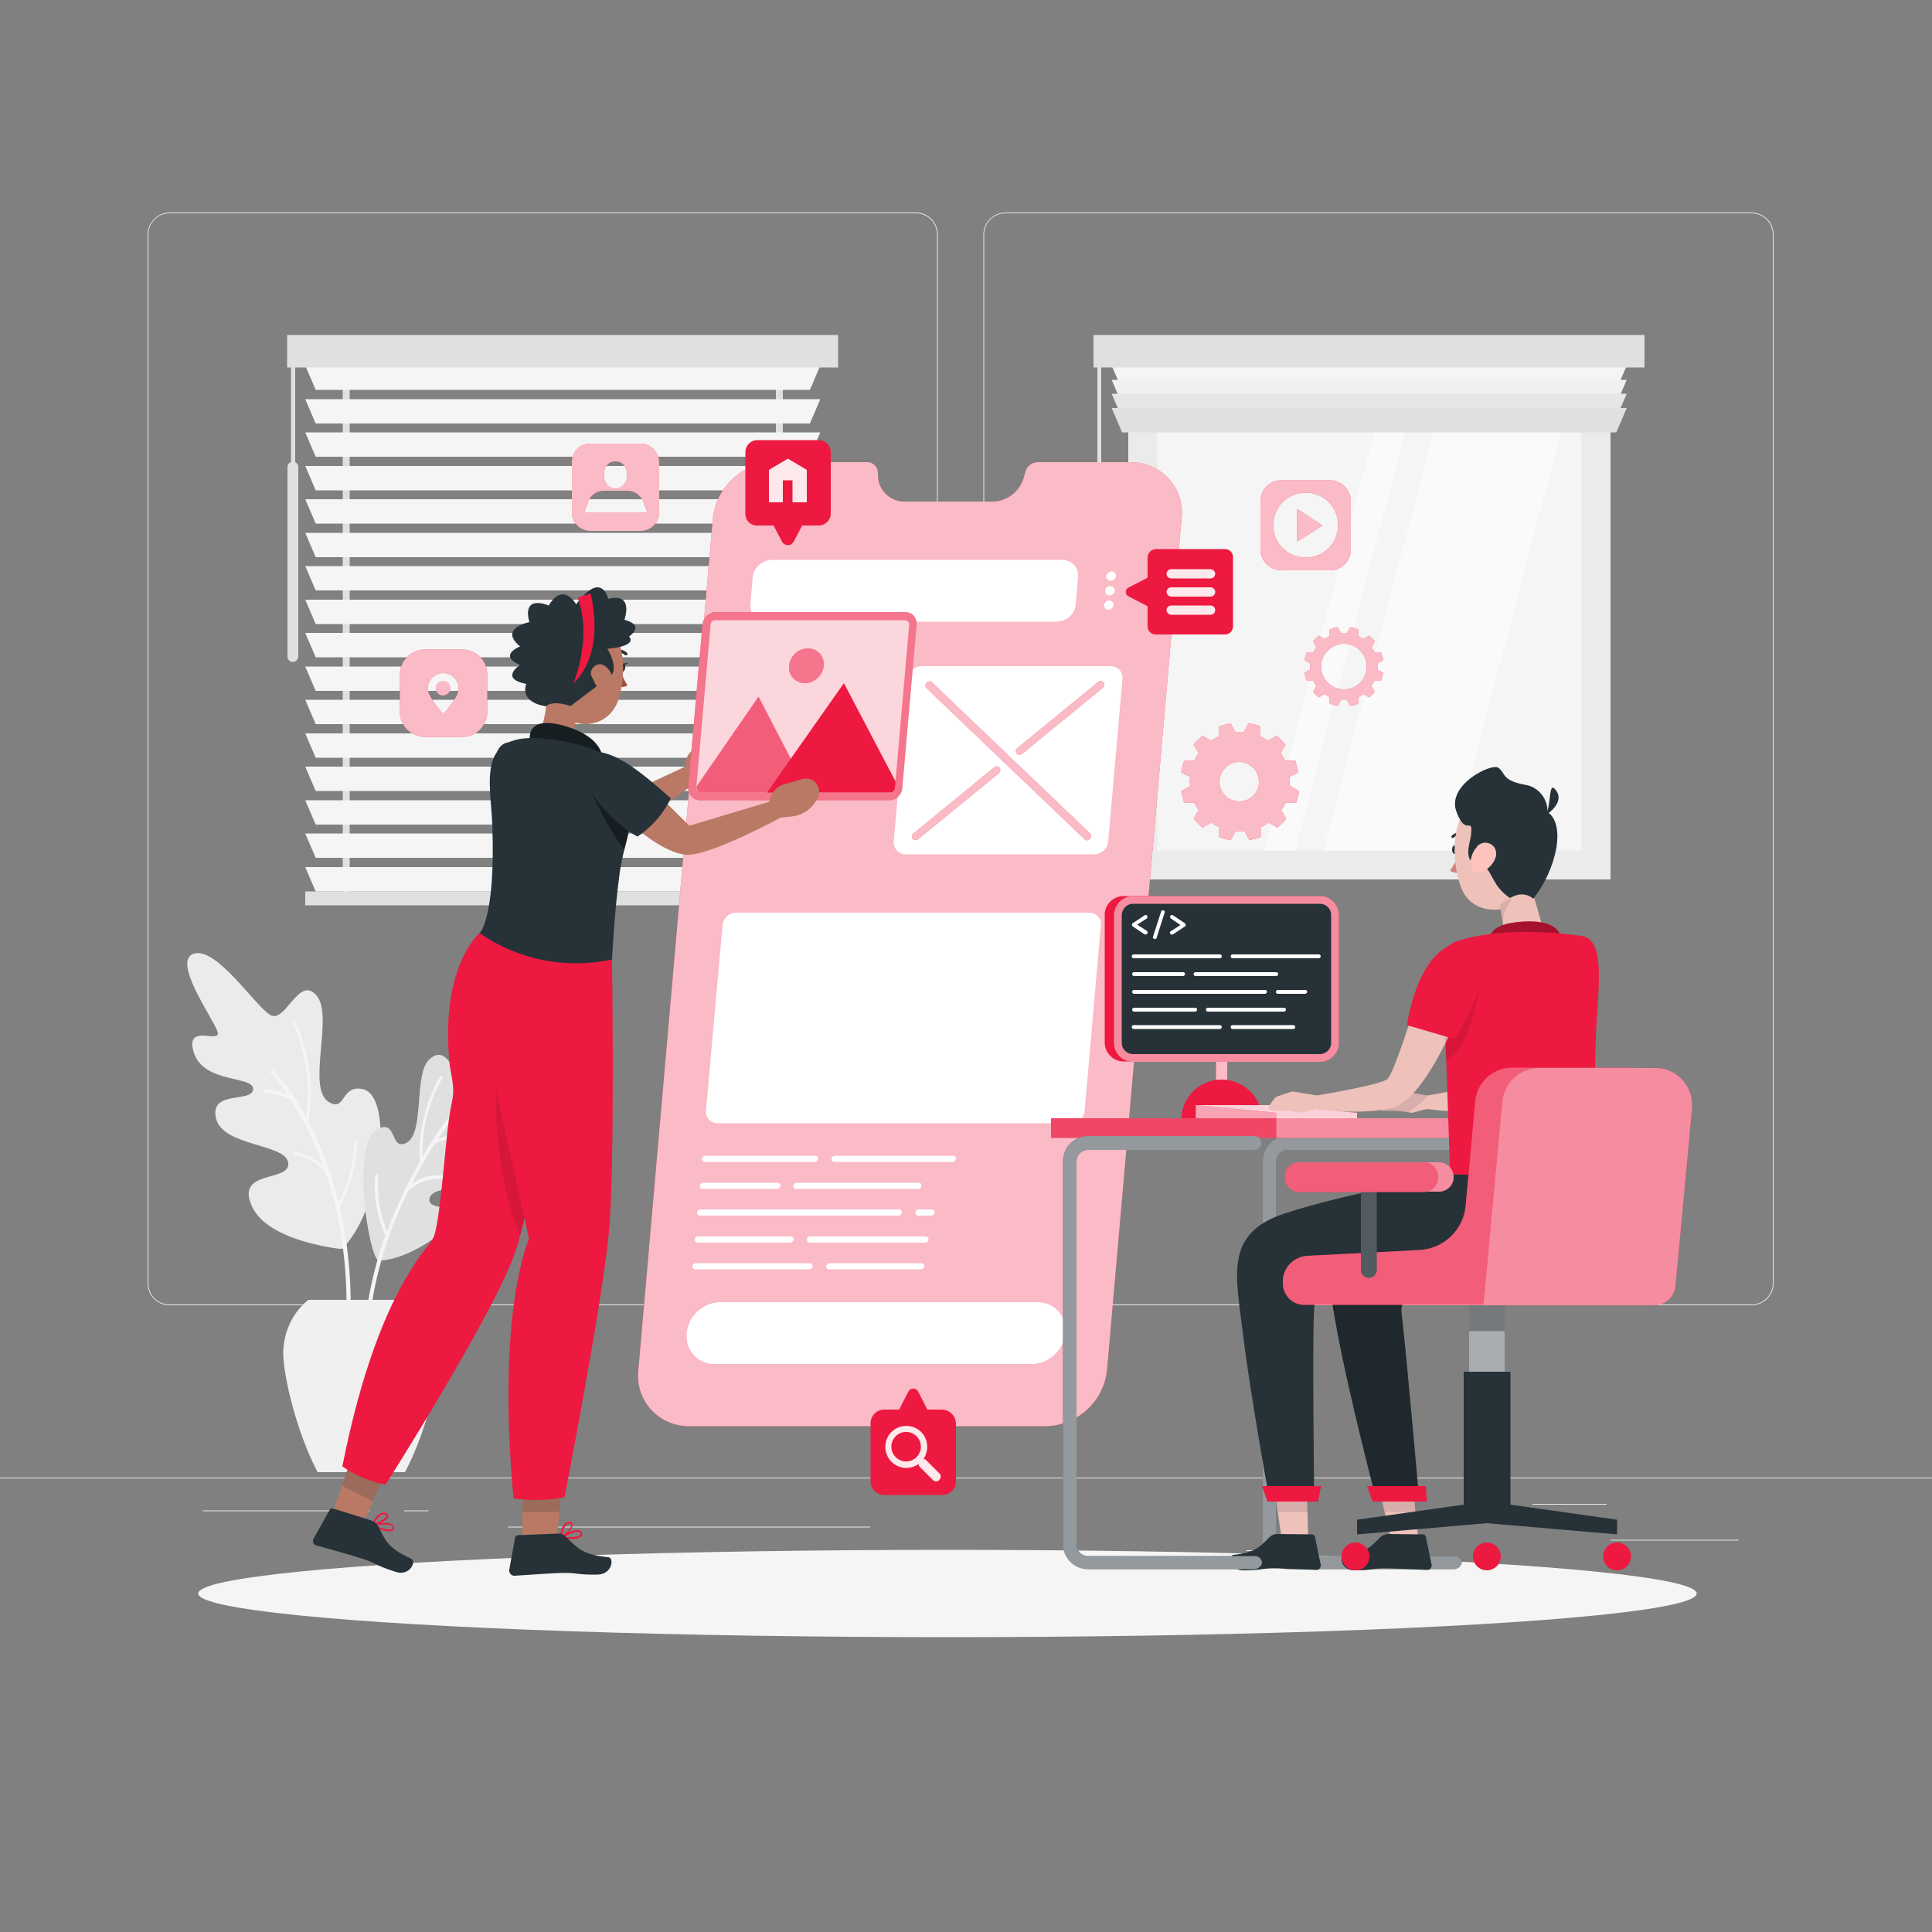 <?xml version="1.0" encoding="utf-8"?>
<!-- Generator: Adobe Illustrator 27.3.1, SVG Export Plug-In . SVG Version: 6.00 Build 0)  -->
<svg version="1.1" id="Layer_1" xmlns="http://www.w3.org/2000/svg" xmlns:xlink="http://www.w3.org/1999/xlink" x="0px" y="0px"
	 viewBox="0 0 500 500" style="enable-background:new 0 0 500 500;" xml:space="preserve">
<rect x="0" y="0" width="500" height="500" fill="#808080" stroke="none"/>
<style type="text/css">
	.st0{fill:#EBEBEB;}
	.st1{fill:#F5F5F5;}
	.st2{fill:#FAFAFA;}
	.st3{fill:#F0F0F0;}
	.st4{fill:#E6E6E6;}
	.st5{fill:#E0E0E0;}
	.st6{opacity:0.3;}
	.st7{fill:#ED1940;}
	.st8{opacity:0.7;fill:#FFFFFF;enable-background:new    ;}
	.st9{fill:#FFFFFF;}
	.st10{opacity:0.7;}
	.st11{opacity:0.9;}
	.st12{opacity:0.9;fill:#FFFFFF;enable-background:new    ;}
	.st13{fill:#EEC1BB;}
	.st14{opacity:0.1;enable-background:new    ;}
	.st15{fill:#263238;}
	.st16{fill:#D4827D;}
	.st17{fill:#FFC3BD;}
	.st18{opacity:0.5;fill:#FFFFFF;enable-background:new    ;}
	.st19{opacity:0.8;fill:#FFFFFF;enable-background:new    ;}
	.st20{opacity:0.6;fill:#FFFFFF;enable-background:new    ;}
	.st21{opacity:0.5;}
	.st22{opacity:0.2;fill:#FFFFFF;enable-background:new    ;}
	.st23{opacity:0.2;enable-background:new    ;}
	.st24{opacity:0.3;enable-background:new    ;}
	.st25{opacity:0.3;fill:#FFFFFF;enable-background:new    ;}
	.st26{fill:#B97964;}
	.st27{fill:#A24E3F;}
	.st28{opacity:0.4;fill:#FFFFFF;enable-background:new    ;}
	.st29{opacity:0.2;fill:#263238;enable-background:new    ;}
	.st30{opacity:0.4;enable-background:new    ;}
</style>
<g id="freepik--background-complete--inject-15">
	<rect x="416.8" y="398.5" class="st0" width="33.1" height="0.2"/>
	<rect x="322.5" y="401.2" class="st0" width="8.7" height="0.2"/>
	<rect x="396.6" y="389.2" class="st0" width="19.2" height="0.2"/>
	<rect x="52.5" y="390.9" class="st0" width="43.2" height="0.2"/>
	<rect x="104.6" y="390.9" class="st0" width="6.3" height="0.2"/>
	<rect x="131.5" y="395.1" class="st0" width="93.7" height="0.2"/>
	<path class="st0" d="M237,337.8H43.9c-3.2,0-5.7-2.6-5.7-5.7V60.7c0-3.1,2.6-5.7,5.7-5.7H237c3.2,0,5.7,2.6,5.7,5.7c0,0,0,0,0,0
		v271.4C242.7,335.2,240.2,337.8,237,337.8z M43.9,55.2c-3,0-5.5,2.4-5.5,5.5v271.4c0,3,2.4,5.5,5.5,5.5H237c3,0,5.5-2.4,5.5-5.5
		V60.7c0-3-2.4-5.5-5.5-5.5H43.9z"/>
	<path class="st0" d="M453.3,337.8H260.2c-3.2,0-5.7-2.6-5.7-5.7V60.7c0-3.1,2.6-5.7,5.7-5.7h193.1c3.1,0,5.7,2.5,5.7,5.7v271.4
		C459,335.2,456.5,337.8,453.3,337.8z M260.2,55.2c-3,0-5.5,2.4-5.5,5.5v271.4c0,3,2.4,5.5,5.5,5.5h193.1c3,0,5.5-2.4,5.5-5.5V60.7
		c0-3-2.4-5.5-5.5-5.5H260.2z"/>
	<rect y="382.4" class="st0" width="500" height="0.2"/>
	<rect x="292" y="94.7" class="st0" width="124.8" height="132.9"/>
	<rect x="299.5" y="102.2" class="st1" width="109.8" height="117.9"/>
	<polygon class="st2" points="342.5,220.1 375.5,220.1 406.5,102.2 373.5,102.2 	"/>
	<polygon class="st2" points="358.2,102.2 327.2,220.1 335.2,220.1 366.2,102.2 	"/>
	<polygon class="st1" points="418.3,100.9 290.4,100.9 287.7,94.6 421,94.6 	"/>
	<polygon class="st3" points="418.3,104.6 290.4,104.6 287.7,98.3 421,98.3 	"/>
	<polygon class="st4" points="418.3,108.2 290.4,108.2 287.7,101.9 421,101.9 	"/>
	<polygon class="st5" points="418.3,111.9 290.4,111.9 287.7,105.6 421,105.6 	"/>
	<rect x="283" y="86.7" class="st5" width="142.6" height="8.4"/>
	<path class="st5" d="M284.5,171.3L284.5,171.3c-0.8,0-1.5-0.6-1.5-1.4c0,0,0,0,0,0v-49c0-0.8,0.6-1.4,1.5-1.4l0,0l0,0
		c0.8,0,1.5,0.6,1.5,1.4v0v49C285.9,170.6,285.3,171.3,284.5,171.3L284.5,171.3z"/>
	<rect x="284" y="93.4" class="st5" width="1" height="29.1"/>
	<rect x="88.7" y="92.1" class="st5" width="1.8" height="140.4"/>
	<rect x="200.8" y="92.1" class="st5" width="1.8" height="140.4"/>
	<polygon class="st1" points="209.6,100.9 81.7,100.9 79,94.6 212.3,94.6 	"/>
	<polygon class="st1" points="209.6,109.6 81.7,109.6 79,103.3 212.3,103.3 	"/>
	<polygon class="st1" points="209.6,118.2 81.7,118.2 79,111.9 212.3,111.9 	"/>
	<polygon class="st1" points="209.6,126.9 81.7,126.9 79,120.6 212.3,120.6 	"/>
	<polygon class="st1" points="209.6,135.5 81.7,135.5 79,129.2 212.3,129.2 	"/>
	<polygon class="st1" points="209.6,144.2 81.7,144.2 79,137.9 212.3,137.9 	"/>
	<polygon class="st1" points="209.6,152.8 81.7,152.8 79,146.5 212.3,146.5 	"/>
	<polygon class="st1" points="209.6,161.5 81.7,161.5 79,155.2 212.3,155.2 	"/>
	<polygon class="st1" points="209.6,170.1 81.7,170.1 79,163.8 212.3,163.8 	"/>
	<polygon class="st1" points="209.6,178.8 81.7,178.8 79,172.5 212.3,172.5 	"/>
	<polygon class="st1" points="209.6,187.4 81.7,187.4 79,181.1 212.3,181.1 	"/>
	<polygon class="st1" points="209.6,196.1 81.7,196.1 79,189.8 212.3,189.8 	"/>
	<polygon class="st1" points="209.6,204.7 81.7,204.7 79,198.4 212.3,198.4 	"/>
	<polygon class="st1" points="209.6,213.4 81.7,213.4 79,207.1 212.3,207.1 	"/>
	<polygon class="st1" points="209.6,222 81.7,222 79,215.7 212.3,215.7 	"/>
	<polygon class="st1" points="209.6,230.7 81.7,230.7 79,224.4 212.3,224.4 	"/>
	<rect x="79" y="230.7" class="st5" width="133.4" height="3.6"/>
	<rect x="74.3" y="86.7" class="st5" width="142.6" height="8.4"/>
	<path class="st5" d="M75.8,171.3L75.8,171.3c-0.8,0-1.4-0.6-1.4-1.4v-49c0-0.8,0.6-1.4,1.4-1.4l0,0c0.8,0,1.4,0.6,1.4,1.4v49
		C77.2,170.6,76.6,171.3,75.8,171.3z"/>
	<rect x="75.3" y="93.4" class="st5" width="1.1" height="29.1"/>
	<path class="st0" d="M89.3,322.4c-0.1,0.1,0.6,1.1-2.2,0.7c-6.8-1-18.5-3.8-21.8-10.7c-4.7-9.9,9.8-6.3,9.3-11.4s-17-4.2-18.7-11.6
		s9.4-3.9,9.6-7.5s-12.7-1.4-15.3-9.4s7.2-2.1,6.1-5.5s-12-18.4-6.1-20.2s15.9,13.7,19.8,15.9s7.3-10.4,11.9-5.1s-2.7,24,3.2,27.6
		c4.4,2.7,3.1-4.7,8.9-3.3C101.7,283.8,99.1,311.4,89.3,322.4z"/>
	<path class="st1" d="M68.5,281.9c2,0.1,3.9,0.5,5.8,1.2c-1.2-1.9-2.6-3.7-4.2-5.3c-0.2-0.2-0.2-0.5,0.1-0.7c0.2-0.2,0.5-0.2,0.7,0
		c3.3,3.7,6.1,7.7,8.3,12.1c2.1-12.8-3.2-24-3.3-24.1c-0.1-0.2,0-0.4,0.2-0.5c0.2-0.1,0.4,0,0.5,0.2c0.1,0.1,5.8,12,3.2,25.5
		c0.7,1.3,1.4,2.7,2.1,4.2c2.4,5.4,4.3,11,5.7,16.7c2.5-4.7,3.9-9.9,4-15.3c0-0.2,0.2-0.4,0.4-0.4c0,0,0,0,0,0
		c0.2,0,0.4,0.2,0.4,0.4c0,0,0,0,0,0c-0.1,5.7-1.7,11.3-4.5,16.3c2.6,11.3,3.4,22.9,2.5,34.5c0,0.3-0.3,0.5-0.5,0.5c0,0,0,0,0,0
		h-0.1c-0.3,0-0.4-0.3-0.4-0.5c1.2-18-1.4-32.4-5.2-43.4c-2.1-2.4-4.9-4-8-4.5c-0.2,0-0.3-0.2-0.3-0.4c0-0.2,0.2-0.3,0.4-0.3
		c0,0,0,0,0,0c2.7,0.5,5.3,1.7,7.3,3.6c-2.2-6.1-5-11.9-8.5-17.3c-2.1-0.9-4.3-1.4-6.6-1.6c-0.2,0-0.4-0.2-0.3-0.4
		C68.1,282,68.3,281.9,68.5,281.9C68.5,281.9,68.5,281.9,68.5,281.9z"/>
	<path class="st5" d="M98,326.2c5.6,0.1,15.2-5.1,19-10.2s-6.9-2-5.8-6s14.3-1,16.8-6.8s-7.1-4.5-6.7-7.4s10.3-2.4,13.4-8.5
		s-5.5-2.7-4.2-5.2s12.3-13.3,7.7-15.5s-14.8,8.9-18.2,10.2s-4.2-6.5-8.7-2.8s-1.1,19.8-6.4,21.9c-3.9,1.6-2.2-5.8-6.8-3.9
		C90.3,295.2,95.7,326.2,98,326.2z"/>
	<g class="st6">
		<path class="st5" d="M98,326.2c5.6,0.1,15.2-5.1,19-10.2s-6.9-2-5.8-6s14.3-1,16.8-6.8s-7.1-4.5-6.7-7.4s10.3-2.4,13.4-8.5
			s-5.5-2.7-4.2-5.2s12.3-13.3,7.7-15.5s-14.8,8.9-18.2,10.2s-4.2-6.5-8.7-2.8s-1.1,19.8-6.4,21.9c-3.9,1.6-2.2-5.8-6.8-3.9
			C90.3,295.2,95.7,326.2,98,326.2z"/>
	</g>
	<path class="st1" d="M99.8,319.5c-0.1,0-0.2-0.1-0.2-0.2c-2.1-4.7-3-9.9-2.5-15c0-0.2,0.1-0.4,0.4-0.4c0.2,0,0.4,0.1,0.4,0.4
		c0,0,0,0.1,0,0.1c-0.4,4.9,0.4,9.8,2.3,14.3c2.3-6.3,5.2-12.3,8.5-18.1c-1-12,5.2-21.9,5.2-22c0.1-0.2,0.3-0.2,0.5-0.1
		c0.2,0.1,0.2,0.3,0.1,0.5l0,0c-3.6,6.2-5.4,13.3-5.2,20.4c4-6.9,8.8-13.3,14.3-19.2c0.2-0.2,0.5-0.2,0.7,0c0.2,0.2,0.2,0.5,0,0.7
		c0,0,0,0-0.1,0.1c-4.1,4.3-7.7,8.9-10.9,13.8c3.4-1.3,7-1.9,10.6-1.9c0.2,0,0.4,0.2,0.4,0.4c0,0.2-0.2,0.4-0.4,0.4l0,0
		c-3.9,0-7.7,0.7-11.3,2.2c-2.2,3.4-4.2,6.9-6.1,10.5c3-2.1,6.9-2.8,10.5-1.8c0.2,0.1,0.3,0.3,0.3,0.5c-0.1,0.2-0.3,0.3-0.5,0.3
		c0,0,0,0,0,0c-3.9-1-8,0-11.1,2.7C99.3,320.7,95.7,334.7,95,349c0,0.3-0.2,0.5-0.5,0.5l0,0c-0.3,0-0.5-0.2-0.5-0.5
		C94.4,338.9,96.4,329,99.8,319.5z"/>
	<path class="st3" d="M82.2,381c-5.3-10.1-8.9-24.6-8.9-31c0.1-5.3,2.4-10.3,6.5-13.6h27.4c4.1,3.3,6.5,8.3,6.5,13.6
		c0,6.4-3.5,20.9-8.9,31H82.2z"/>
</g>
<g id="freepik--Shadow--inject-15">
	<ellipse id="freepik--path--inject-15" class="st1" cx="245.2" cy="412.4" rx="193.9" ry="11.3"/>
</g>
<g id="freepik--Screen--inject-15">
	<path class="st7" d="M292.6,119.6h-24c-1.6,0-3,1.2-3.3,2.7l-0.2,0.8c-0.9,3.8-4.2,6.6-8.1,6.7h-22.8c-3.8,0.1-6.9-2.9-7-6.7v-0.8
		c0-1.5-1.3-2.8-2.9-2.7h-24c-8.2,0.1-14.9,6.4-15.8,14.5l-19.3,220.5c-0.8,7.2,4.4,13.6,11.5,14.4c0.6,0.1,1.1,0.1,1.7,0.1h92.3
		c8.2-0.2,14.9-6.4,15.8-14.5l19.3-220.5c0.8-7.2-4.4-13.6-11.6-14.4C293.8,119.7,293.2,119.6,292.6,119.6z"/>
	<path class="st8" d="M292.6,119.6h-24c-1.6,0-3,1.2-3.3,2.7l-0.2,0.8c-0.9,3.8-4.2,6.6-8.1,6.7h-22.8c-3.8,0.1-6.9-2.9-7-6.7v-0.8
		c0-1.5-1.3-2.8-2.9-2.7h-24c-8.2,0.1-14.9,6.4-15.8,14.5l-19.3,220.5c-0.8,7.2,4.4,13.6,11.5,14.4c0.6,0.1,1.1,0.1,1.7,0.1h92.3
		c8.2-0.2,14.9-6.4,15.8-14.5l19.3-220.5c0.8-7.2-4.4-13.6-11.6-14.4C293.8,119.7,293.2,119.6,292.6,119.6z"/>
	<path class="st9" d="M283.3,221.1h-49c-1.6,0-2.9-1.3-3-2.9c0-0.1,0-0.2,0-0.4l3.7-42.2c0.2-1.8,1.7-3.2,3.5-3.2h49
		c1.6,0,2.9,1.2,3,2.8c0,0.1,0,0.3,0,0.4l-3.7,42.2C286.6,219.7,285.1,221,283.3,221.1z"/>
	<path class="st9" d="M267,353h-82c-4,0.1-7.3-3.1-7.3-7.1c0-0.3,0-0.6,0-0.9l0,0c0.5-4.5,4.2-7.9,8.7-8h82c4-0.1,7.3,3.1,7.3,7.1
		c0,0.3,0,0.6,0,0.9l0,0C275.2,349.5,271.5,352.9,267,353z"/>
	<path class="st9" d="M273.5,160.9h-75.2c-2.2,0.1-4.1-1.7-4.1-3.9c0-0.2,0-0.4,0-0.6l0.6-7c0.3-2.5,2.4-4.4,4.9-4.5h75.2
		c2.2,0,4.1,1.7,4.1,4c0,0.2,0,0.3,0,0.5l-0.6,7C278.2,158.9,276.1,160.8,273.5,160.9z"/>
	<path class="st9" d="M288.8,149.1c-0.1,0.7-0.7,1.2-1.4,1.2c-0.6,0-1.1-0.5-1.1-1.1c0,0,0-0.1,0-0.1c0.1-0.7,0.7-1.2,1.4-1.2
		c0.6,0,1.1,0.5,1.1,1.1C288.8,149,288.8,149.1,288.8,149.1z"/>
	<path class="st9" d="M288.5,152.9c-0.1,0.7-0.6,1.2-1.4,1.2c-0.6,0-1.1-0.5-1.1-1.1c0,0,0-0.1,0-0.1c0.1-0.7,0.6-1.2,1.4-1.2
		c0.6,0,1.1,0.5,1.1,1.1C288.5,152.8,288.5,152.8,288.5,152.9z"/>
	<path class="st9" d="M288.2,156.6c-0.1,0.7-0.7,1.2-1.4,1.2c-0.6,0-1.1-0.5-1.1-1.1c0,0,0-0.1,0-0.1c0.1-0.7,0.7-1.2,1.4-1.2
		c0.6,0,1.1,0.5,1.1,1.1C288.2,156.5,288.2,156.5,288.2,156.6z"/>
	<path class="st9" d="M277.2,290.7h-91.5c-1.6,0-2.9-1.2-3-2.8c0-0.1,0-0.3,0-0.4l4.3-48.1c0.2-1.8,1.7-3.2,3.5-3.2H282
		c1.6,0,2.9,1.3,2.9,2.9c0,0.1,0,0.2,0,0.4l-4.2,48.1C280.5,289.3,279,290.7,277.2,290.7z"/>
	<path class="st9" d="M210.9,300.7h-28.5c-0.4,0-0.7-0.3-0.7-0.7c0,0,0-0.1,0-0.1l0,0c0-0.4,0.4-0.8,0.9-0.8H211
		c0.4,0,0.7,0.3,0.7,0.7c0,0,0,0.1,0,0.1l0,0C211.7,300.4,211.3,300.7,210.9,300.7z"/>
	<path class="st9" d="M246.5,300.7h-30.6c-0.4,0-0.7-0.3-0.7-0.7c0,0,0-0.1,0-0.1l0,0c0-0.4,0.4-0.8,0.9-0.8h30.6
		c0.4,0,0.7,0.3,0.7,0.7c0,0,0,0.1,0,0.1l0,0C247.3,300.4,246.9,300.7,246.5,300.7z"/>
	<path class="st9" d="M201,307.7h-19.2c-0.4,0-0.7-0.3-0.7-0.7c0,0,0-0.1,0-0.1l0,0c0-0.4,0.4-0.8,0.9-0.8h19.3
		c0.4,0,0.7,0.3,0.7,0.7c0,0,0,0,0,0.1l0,0C201.8,307.4,201.5,307.7,201,307.7z"/>
	<path class="st9" d="M237.6,307.7h-31.6c-0.4,0-0.7-0.3-0.7-0.7c0,0,0-0.1,0-0.1l0,0c0-0.4,0.4-0.8,0.9-0.8h31.6
		c0.4,0,0.7,0.3,0.7,0.7c0,0,0,0.1,0,0.1l0,0C238.4,307.3,238.1,307.7,237.6,307.7z"/>
	<path class="st9" d="M232.5,314.6h-51.4c-0.4,0-0.7-0.3-0.7-0.7c0,0,0-0.1,0-0.1l0,0c0-0.4,0.4-0.8,0.9-0.8h51.4
		c0.4,0,0.7,0.3,0.7,0.7c0,0,0,0,0,0.1l0,0C233.3,314.3,233,314.6,232.5,314.6z"/>
	<path class="st9" d="M241,314.6h-3.4c-0.4,0-0.7-0.3-0.7-0.7c0,0,0-0.1,0-0.1l0,0c0-0.4,0.4-0.8,0.9-0.8h3.4c0.4,0,0.7,0.3,0.7,0.7
		c0,0,0,0.1,0,0.1l0,0C241.8,314.3,241.4,314.6,241,314.6z"/>
	<path class="st9" d="M204.5,321.6h-24c-0.4,0-0.7-0.3-0.7-0.7c0,0,0,0,0-0.1l0,0c0-0.4,0.4-0.8,0.9-0.8h24c0.4,0,0.7,0.3,0.7,0.7
		c0,0,0,0.1,0,0.1l0,0C205.3,321.2,205,321.6,204.5,321.6z"/>
	<path class="st9" d="M239.4,321.6h-29.9c-0.4,0-0.7-0.3-0.7-0.7c0,0,0,0,0-0.1l0,0c0-0.4,0.4-0.8,0.9-0.8h29.9
		c0.4,0,0.7,0.3,0.7,0.7c0,0,0,0.1,0,0.1l0,0C240.2,321.2,239.9,321.6,239.4,321.6z"/>
	<path class="st9" d="M209.5,328.5h-29.6c-0.4,0-0.7-0.3-0.7-0.7c0,0,0-0.1,0-0.1l0,0c0-0.4,0.4-0.8,0.9-0.8h29.5
		c0.4,0,0.7,0.3,0.7,0.7c0,0,0,0.1,0,0.1l0,0C210.3,328.2,209.9,328.5,209.5,328.5z"/>
	<path class="st9" d="M238.3,328.5h-23.8c-0.4,0-0.7-0.3-0.7-0.7c0,0,0-0.1,0-0.1l0,0c0-0.4,0.4-0.8,0.9-0.8h23.8
		c0.4,0,0.7,0.3,0.7,0.7c0,0,0,0.1,0,0.1l0,0C239.1,328.2,238.7,328.5,238.3,328.5z"/>
	<path class="st7" d="M282.1,217.1c-0.4,0.4-1,0.5-1.4,0.1c0,0,0,0,0,0l-40.9-39.1c-0.4-0.4-0.4-1,0-1.4l0,0c0.4-0.4,1-0.5,1.4-0.1
		c0,0,0,0,0,0l40.9,39.1C282.5,216.1,282.5,216.7,282.1,217.1z"/>
	<path class="st7" d="M236.2,217.1L236.2,217.1c-0.3-0.4-0.3-1.1,0.2-1.4c0,0,0,0,0,0l20.9-17.1c0.4-0.4,1-0.3,1.4,0.1l0,0
		c0.3,0.4,0.2,1.1-0.2,1.4c0,0,0,0,0,0l-20.9,17.1C237.2,217.5,236.5,217.5,236.2,217.1z"/>
	<path class="st7" d="M263.1,195L263.1,195c-0.3-0.4-0.2-1.1,0.2-1.4c0,0,0,0,0,0l20.9-17.1c0.4-0.4,1-0.3,1.4,0.1l0,0
		c0.3,0.4,0.2,1.1-0.2,1.4c0,0,0,0,0,0l-20.9,17.1C264.1,195.4,263.5,195.4,263.1,195z"/>
	<g class="st10">
		<path class="st9" d="M282.1,217.1c-0.4,0.4-1,0.5-1.4,0.1c0,0,0,0,0,0l-40.9-39.1c-0.4-0.4-0.4-1,0-1.4l0,0c0.4-0.4,1-0.5,1.4-0.1
			c0,0,0,0,0,0l40.9,39.1C282.5,216.1,282.5,216.7,282.1,217.1z"/>
	</g>
	<g class="st10">
		<path class="st9" d="M236.2,217.1L236.2,217.1c-0.3-0.4-0.3-1.1,0.2-1.4c0,0,0,0,0,0l20.9-17.1c0.4-0.4,1-0.3,1.4,0.1l0,0
			c0.3,0.4,0.2,1.1-0.2,1.4c0,0,0,0,0,0l-20.9,17.1C237.2,217.5,236.5,217.5,236.2,217.1z"/>
	</g>
	<g class="st10">
		<path class="st9" d="M263.1,195L263.1,195c-0.3-0.4-0.2-1.1,0.2-1.4c0,0,0,0,0,0l20.9-17.1c0.4-0.4,1-0.3,1.4,0.1l0,0
			c0.3,0.4,0.2,1.1-0.2,1.4c0,0,0,0,0,0l-20.9,17.1C264.1,195.4,263.5,195.4,263.1,195z"/>
	</g>
</g>
<g id="freepik--Icons--inject-15">
	<path class="st7" d="M165.7,114.8h-13c-2.6,0-4.7,2.1-4.7,4.8v13c0,2.6,2.1,4.8,4.8,4.8h13c2.6,0,4.8-2.1,4.8-4.8v-13
		C170.5,117,168.4,114.8,165.7,114.8C165.8,114.8,165.7,114.8,165.7,114.8z M159.3,119.4c1.9,0,3,1.6,3,3.5s-1.1,3.5-3,3.5
		s-3-1.6-3-3.5S157.3,119.4,159.3,119.4z M167.1,132.7h-15.6c-0.1,0-0.2-0.1-0.3-0.1l1-2.7c0.6-1.8,2.3-2.9,4.2-2.9h5.9
		c1.9,0,3.6,1.2,4.2,2.9l1,2.7C167.3,132.7,167.2,132.7,167.1,132.7L167.1,132.7z"/>
	<path class="st8" d="M165.7,114.8h-13c-2.6,0-4.7,2.1-4.7,4.8v13c0,2.6,2.1,4.8,4.8,4.8h13c2.6,0,4.8-2.1,4.8-4.8v-13
		C170.5,117,168.4,114.8,165.7,114.8C165.8,114.8,165.7,114.8,165.7,114.8z M159.3,119.4c1.9,0,3,1.6,3,3.5s-1.1,3.5-3,3.5
		s-3-1.6-3-3.5S157.3,119.4,159.3,119.4z M167.1,132.7h-15.6c-0.1,0-0.2-0.1-0.3-0.1l1-2.7c0.6-1.8,2.3-2.9,4.2-2.9h5.9
		c1.9,0,3.6,1.2,4.2,2.9l1,2.7C167.3,132.7,167.2,132.7,167.1,132.7L167.1,132.7z"/>
	<path class="st7" d="M119.7,168.1h-9.8c-3.5,0-6.4,2.9-6.4,6.4c0,0,0,0,0,0v9.8c0,3.5,2.9,6.4,6.4,6.4h0h9.8c3.5,0,6.4-2.9,6.4-6.4
		c0,0,0,0,0,0v-9.8C126.1,171,123.2,168.1,119.7,168.1C119.7,168.1,119.7,168.1,119.7,168.1z M114.7,184.8c0,0-4-4.4-4-6.6
		c0-2.2,1.8-4,4-4s4,1.8,4,4C118.8,180.4,114.7,184.8,114.7,184.8z"/>
	<path class="st7" d="M114.7,176.3c-1,0-1.9,0.8-1.9,1.8c0,1,0.8,1.9,1.8,1.9c1,0,1.9-0.8,1.9-1.8c0,0,0,0,0,0
		C116.6,177.2,115.8,176.3,114.7,176.3z"/>
	<g class="st10">
		<path class="st9" d="M119.7,168.1h-9.8c-3.5,0-6.4,2.9-6.4,6.4c0,0,0,0,0,0v9.8c0,3.5,2.9,6.4,6.4,6.4h0h9.8
			c3.5,0,6.4-2.9,6.4-6.4c0,0,0,0,0,0v-9.8C126.1,171,123.2,168.1,119.7,168.1C119.7,168.1,119.7,168.1,119.7,168.1z M114.7,184.8
			c0,0-4-4.4-4-6.6c0-2.2,1.8-4,4-4s4,1.8,4,4C118.8,180.4,114.7,184.8,114.7,184.8z"/>
		<path class="st9" d="M114.7,176.3c-1,0-1.9,0.8-1.9,1.8c0,1,0.8,1.9,1.8,1.9c1,0,1.9-0.8,1.9-1.8c0,0,0,0,0,0
			C116.6,177.2,115.8,176.3,114.7,176.3z"/>
	</g>
	<polygon class="st7" points="335.7,140.2 342.3,136 335.7,131.7 	"/>
	<path class="st7" d="M344.2,124.3h-12.6c-3,0-5.4,2.4-5.4,5.3v0v12.6c0,3,2.4,5.3,5.4,5.4h12.6c3,0,5.4-2.4,5.4-5.3v0v-12.6
		C349.5,126.7,347.2,124.3,344.2,124.3C344.2,124.3,344.2,124.3,344.2,124.3z M337.9,144.3c-4.6,0-8.4-3.7-8.4-8.4
		c0-4.6,3.7-8.4,8.4-8.4s8.4,3.7,8.4,8.4c0,0,0,0,0,0C346.3,140.6,342.5,144.3,337.9,144.3L337.9,144.3L337.9,144.3z"/>
	<g class="st10">
		<polygon class="st9" points="335.7,140.2 342.3,136 335.7,131.7 		"/>
		<path class="st9" d="M344.2,124.3h-12.6c-3,0-5.4,2.4-5.4,5.3v0v12.6c0,3,2.4,5.3,5.4,5.4h12.6c3,0,5.4-2.4,5.4-5.3v0v-12.6
			C349.5,126.7,347.2,124.3,344.2,124.3C344.2,124.3,344.2,124.3,344.2,124.3z M337.9,144.3c-4.6,0-8.4-3.7-8.4-8.4
			c0-4.6,3.7-8.4,8.4-8.4s8.4,3.7,8.4,8.4c0,0,0,0,0,0C346.3,140.6,342.5,144.3,337.9,144.3L337.9,144.3L337.9,144.3z"/>
	</g>
</g>
<g id="freepik--Gears--inject-15">
	<path class="st7" d="M356.5,172.5c0-0.3,0-0.5,0-0.8l1.5-0.8c-0.1-0.7-0.3-1.4-0.6-2.1h-1.7c-0.2-0.5-0.5-0.9-0.8-1.3l0.9-1.5
		c-0.5-0.6-1-1.1-1.5-1.5l-1.5,0.9c-0.4-0.3-0.9-0.6-1.3-0.8v-1.7c-0.7-0.3-1.4-0.4-2.1-0.6l-0.8,1.5c-0.2,0-0.5,0-0.8,0
		s-0.5,0-0.8,0l-0.8-1.5c-0.7,0.1-1.4,0.3-2.1,0.6v1.7c-0.5,0.2-0.9,0.5-1.3,0.8l-1.5-0.9c-0.6,0.5-1.1,1-1.5,1.5l0.9,1.5
		c-0.3,0.4-0.6,0.9-0.8,1.3h-1.7c-0.3,0.7-0.5,1.4-0.6,2.1l1.5,0.8c0,0.2,0,0.5,0,0.8s0,0.5,0,0.8l-1.5,0.8c0.1,0.7,0.3,1.4,0.6,2.1
		h1.7c0.2,0.5,0.5,0.9,0.8,1.3l-0.9,1.5c0.5,0.6,1,1.1,1.5,1.5l1.5-0.9c0.4,0.3,0.9,0.6,1.3,0.8v1.7c0.7,0.3,1.4,0.4,2.1,0.6
		l0.8-1.5c0.3,0,0.5,0,0.8,0s0.5,0,0.8,0l0.8,1.5c0.7-0.1,1.4-0.3,2.1-0.6v-1.7c0.5-0.2,0.9-0.5,1.3-0.8l1.5,0.9
		c0.6-0.5,1.1-1,1.5-1.5l-0.9-1.5c0.3-0.4,0.6-0.9,0.8-1.3h1.7c0.3-0.7,0.5-1.4,0.6-2.1l-1.5-0.8C356.5,173,356.5,172.8,356.5,172.5
		z M347.8,178.4c-3.3,0-5.9-2.7-5.9-5.9s2.7-5.9,5.9-5.9c3.3,0,5.9,2.7,5.9,5.9C353.7,175.8,351.1,178.4,347.8,178.4L347.8,178.4z"
		/>
	<path class="st8" d="M356.5,172.5c0-0.3,0-0.5,0-0.8l1.5-0.8c-0.1-0.7-0.3-1.4-0.6-2.1h-1.7c-0.2-0.5-0.5-0.9-0.8-1.3l0.9-1.5
		c-0.5-0.6-1-1.1-1.5-1.5l-1.5,0.9c-0.4-0.3-0.9-0.6-1.3-0.8v-1.7c-0.7-0.3-1.4-0.4-2.1-0.6l-0.8,1.5c-0.2,0-0.5,0-0.8,0
		s-0.5,0-0.8,0l-0.8-1.5c-0.7,0.1-1.4,0.3-2.1,0.6v1.7c-0.5,0.2-0.9,0.5-1.3,0.8l-1.5-0.9c-0.6,0.5-1.1,1-1.5,1.5l0.9,1.5
		c-0.3,0.4-0.6,0.9-0.8,1.3h-1.7c-0.3,0.7-0.5,1.4-0.6,2.1l1.5,0.8c0,0.2,0,0.5,0,0.8s0,0.5,0,0.8l-1.5,0.8c0.1,0.7,0.3,1.4,0.6,2.1
		h1.7c0.2,0.5,0.5,0.9,0.8,1.3l-0.9,1.5c0.5,0.6,1,1.1,1.5,1.5l1.5-0.9c0.4,0.3,0.9,0.6,1.3,0.8v1.7c0.7,0.3,1.4,0.4,2.1,0.6
		l0.8-1.5c0.3,0,0.5,0,0.8,0s0.5,0,0.8,0l0.8,1.5c0.7-0.1,1.4-0.3,2.1-0.6v-1.7c0.5-0.2,0.9-0.5,1.3-0.8l1.5,0.9
		c0.6-0.5,1.1-1,1.5-1.5l-0.9-1.5c0.3-0.4,0.6-0.9,0.8-1.3h1.7c0.3-0.7,0.5-1.4,0.6-2.1l-1.5-0.8C356.5,173,356.5,172.8,356.5,172.5
		z M347.8,178.4c-3.3,0-5.9-2.7-5.9-5.9s2.7-5.9,5.9-5.9c3.3,0,5.9,2.7,5.9,5.9C353.7,175.8,351.1,178.4,347.8,178.4L347.8,178.4z"
		/>
	<path class="st7" d="M333.7,202.2c0-0.4,0-0.8,0-1.1l2.3-1.2c-0.2-1.1-0.5-2.1-0.8-3.1l-2.6,0.1c-0.3-0.7-0.7-1.4-1.2-2l1.3-2.2
		c-0.7-0.8-1.4-1.6-2.3-2.3l-2.2,1.3c-0.6-0.4-1.3-0.8-2-1.1v-2.6c-1-0.4-2.1-0.7-3.1-0.8l-1.2,2.3c-0.4,0-0.8,0-1.1,0s-0.8,0-1.1,0
		l-1.2-2.3c-1.1,0.2-2.1,0.5-3.1,0.8v2.6c-0.7,0.3-1.4,0.7-2,1.1l-2.2-1.3c-0.8,0.7-1.6,1.4-2.3,2.3l1.3,2.2c-0.4,0.6-0.8,1.3-1.1,2
		l-2.6-0.1c-0.4,1-0.7,2.1-0.8,3.1l2.3,1.2c-0.1,0.8-0.1,1.5,0,2.3l-2.3,1.3c0.2,1.1,0.4,2.1,0.8,3.1l2.6-0.1c0.3,0.7,0.7,1.4,1.1,2
		l-1.3,2.2c0.7,0.8,1.5,1.6,2.3,2.3l2.2-1.3c0.6,0.4,1.3,0.8,2,1.1v2.6c1,0.4,2.1,0.7,3.1,0.8l1.3-2.3c0.8,0.1,1.5,0.1,2.3,0
		l1.2,2.3c1.1-0.2,2.1-0.4,3.1-0.8v-2.6c0.7-0.3,1.4-0.7,2-1.1l2.2,1.3c0.8-0.7,1.6-1.4,2.3-2.3l-1.3-2.2c0.4-0.6,0.8-1.3,1.2-2
		l2.6,0.1c0.4-1,0.7-2.1,0.8-3.1l-2.3-1.3C333.7,203,333.7,202.6,333.7,202.2z M320.7,207.4c-2.8,0-5.1-2.3-5.1-5.1s2.3-5.1,5.1-5.1
		c2.8,0,5.1,2.3,5.1,5.1C325.9,205.1,323.6,207.4,320.7,207.4C320.7,207.4,320.7,207.4,320.7,207.4L320.7,207.4z"/>
	<path class="st8" d="M333.7,202.2c0-0.4,0-0.8,0-1.1l2.3-1.2c-0.2-1.1-0.5-2.1-0.8-3.1l-2.6,0.1c-0.3-0.7-0.7-1.4-1.2-2l1.3-2.2
		c-0.7-0.8-1.4-1.6-2.3-2.3l-2.2,1.3c-0.6-0.4-1.3-0.8-2-1.1v-2.6c-1-0.4-2.1-0.7-3.1-0.8l-1.2,2.3c-0.4,0-0.8,0-1.1,0s-0.8,0-1.1,0
		l-1.2-2.3c-1.1,0.2-2.1,0.5-3.1,0.8v2.6c-0.7,0.3-1.4,0.7-2,1.1l-2.2-1.3c-0.8,0.7-1.6,1.4-2.3,2.3l1.3,2.2c-0.4,0.6-0.8,1.3-1.1,2
		l-2.6-0.1c-0.4,1-0.7,2.1-0.8,3.1l2.3,1.2c-0.1,0.8-0.1,1.5,0,2.3l-2.3,1.3c0.2,1.1,0.4,2.1,0.8,3.1l2.6-0.1c0.3,0.7,0.7,1.4,1.1,2
		l-1.3,2.2c0.7,0.8,1.5,1.6,2.3,2.3l2.2-1.3c0.6,0.4,1.3,0.8,2,1.1v2.6c1,0.4,2.1,0.7,3.1,0.8l1.3-2.3c0.8,0.1,1.5,0.1,2.3,0
		l1.2,2.3c1.1-0.2,2.1-0.4,3.1-0.8v-2.6c0.7-0.3,1.4-0.7,2-1.1l2.2,1.3c0.8-0.7,1.6-1.4,2.3-2.3l-1.3-2.2c0.4-0.6,0.8-1.3,1.2-2
		l2.6,0.1c0.4-1,0.7-2.1,0.8-3.1l-2.3-1.3C333.7,203,333.7,202.6,333.7,202.2z M320.7,207.4c-2.8,0-5.1-2.3-5.1-5.1s2.3-5.1,5.1-5.1
		c2.8,0,5.1,2.3,5.1,5.1C325.9,205.1,323.6,207.4,320.7,207.4C320.7,207.4,320.7,207.4,320.7,207.4L320.7,207.4z"/>
</g>
<g id="freepik--speech-bubbles--inject-15">
	<path class="st7" d="M297,144.3v5.2l-5,2.6c-0.6,0.3-0.8,1.1-0.5,1.7c0.1,0.2,0.3,0.4,0.5,0.5l5,2.6v5.2c0,1.2,0.9,2.1,2.1,2.1H317
		c1.2,0,2.1-0.9,2.1-2.1v-17.9c0-1.2-0.9-2.1-2.1-2.1h-17.9C297.9,142.2,297,143.1,297,144.3z"/>
	<g class="st11">
		<path class="st9" d="M303.1,149.7h10.2c0.7,0,1.2-0.6,1.2-1.2s-0.6-1.2-1.2-1.2h-10.2c-0.7,0-1.2,0.6-1.2,1.2
			S302.4,149.7,303.1,149.7z"/>
		<path class="st9" d="M313.3,152h-10.2c-0.7,0-1.2,0.6-1.2,1.2s0.6,1.2,1.2,1.2h10.2c0.7,0,1.2-0.6,1.2-1.2S314,152,313.3,152z"/>
		<path class="st9" d="M313.3,156.7h-10.2c-0.7,0-1.2,0.6-1.2,1.2s0.6,1.2,1.2,1.2h10.2c0.7,0,1.2-0.6,1.2-1.2
			S314,156.7,313.3,156.7z"/>
	</g>
	<path class="st7" d="M195.9,136h4.3l2.2,4.2c0.4,0.8,1.5,1.1,2.3,0.7c0.3-0.2,0.5-0.4,0.7-0.7l2.2-4.2h4.3c1.7,0,3.1-1.4,3.1-3.1
		c0,0,0,0,0,0V117c0-1.7-1.4-3.1-3.1-3.1l0,0h-15.9c-1.7,0-3.1,1.4-3.1,3.1c0,0,0,0,0,0v16C192.9,134.7,194.2,136,195.9,136z"/>
	<polygon class="st12" points="203.9,118.7 199,121.6 199,130 202.6,130 202.6,124.3 205.1,124.3 205.1,130 208.8,130 208.8,121.6 	
		"/>
	<path class="st7" d="M243.8,364.8H240l-2.4-4.7c-0.4-0.7-1.2-0.9-1.9-0.6c-0.2,0.1-0.4,0.3-0.6,0.6l-2.4,4.7h-3.9
		c-1.9,0-3.5,1.6-3.5,3.5l0,0v15.1c0,1.9,1.6,3.5,3.5,3.5l0,0h15.1c1.9,0,3.5-1.6,3.5-3.5l0,0v-15.1
		C247.3,366.4,245.7,364.8,243.8,364.8z"/>
	<path class="st12" d="M238.4,370.6c-2.1-2.1-5.6-2.1-7.7,0s-2.1,5.6,0,7.7c1.9,1.9,4.8,2.1,7,0.6c0,0.2,0.2,0.5,0.3,0.7l3.4,3.4
		c0.5,0.5,1.3,0.5,1.7,0c0.5-0.5,0.5-1.3,0-1.7l-3.4-3.4c-0.2-0.2-0.4-0.3-0.7-0.3C240.5,375.3,240.2,372.4,238.4,370.6z
		 M237.2,377.1c-1.5,1.5-3.9,1.5-5.4,0s-1.5-3.9,0-5.4c1.5-1.5,3.9-1.5,5.4,0C238.7,373.2,238.7,375.6,237.2,377.1
		C237.2,377.1,237.2,377.1,237.2,377.1z"/>
</g>
<g id="freepik--character-2--inject-15">
	<path class="st13" d="M405.3,264.2c0,0-8.1,20.2-16.1,22.4s-20,0.4-20,0.4l-3.7,1l-3.6-0.5h-0.1l-4.1-0.1c-0.4,0-0.8-0.3-0.8-0.7
		c0-0.2,0-0.4,0.1-0.5l1.5-2c0.1-0.2,0.3-0.3,0.5-0.4l3.9-1.3c0.2,0,0.3,0,0.5,0l6,1c0,0,16.6-2.7,18.4-4.3s6.7-17.7,6.7-17.7
		L405.3,264.2z"/>
	<path class="st14" d="M369.6,283.4l-0.4,0.1l-6-1c-0.2,0-0.3,0-0.5,0l-3.9,1.3c-0.2,0.1-0.4,0.2-0.5,0.4l-1.5,2
		c-0.3,0.4-0.2,0.8,0.2,1.1c0.2,0.1,0.3,0.2,0.5,0.1l4.1,0.1h0.1l2.5,0.4C366.3,286.7,368.1,285.2,369.6,283.4z"/>
	<path class="st7" d="M410.2,244.2c-5.9-1.9-14.2,2.5-17.4,21.1l12.3,3.6C405.1,269,418.7,247,410.2,244.2z"/>
	<path class="st15" d="M375.8,219.9c0,0.6,0.3,1.1,0.7,1.1s0.8-0.5,0.7-1.1s-0.3-1.1-0.7-1.1S375.8,219.2,375.8,219.9z"/>
	<path class="st16" d="M378.2,220.5l-2.9,4.8c0,0,1,1.1,3.2,0.3L378.2,220.5z"/>
	<path class="st15" d="M378.7,216c-0.1,0.1-0.2,0.1-0.3,0.1c-0.8-0.1-1.6,0.1-2.2,0.7c-0.1,0.1-0.3,0.1-0.5,0
		c-0.1-0.1-0.1-0.3,0-0.5c0.7-0.7,1.7-1.1,2.8-0.9c0.2,0,0.3,0.2,0.3,0.4c0,0,0,0,0,0l0,0C378.8,215.9,378.8,215.9,378.7,216z"/>
	<path class="st13" d="M399.3,215.5c0.5,8.1,0.8,11.6-2.8,16.2c-5.7,4.9-15.5,5.7-18.4-2.1c-2.6-7-2.9-19.1,4.6-23.3
		c5.4-3,12.1-1.1,15.1,4.3c0,0,0,0,0,0C398.7,212.1,399.2,213.8,399.3,215.5z"/>
	<polygon class="st13" points="388,233.3 390,245.3 400.1,243 396.6,230.7 	"/>
	<path class="st15" d="M380.7,216.1c0.5-5.3-1.3,0.8-3.8-6.1s9.1-12.6,10.9-11.3s0.8,3.3,6.9,4.4c3.4,0.5,5.9,3.6,5.8,7.1
		c0,0,3.5,1.6,2.3,9.2c-0.9,4.8-3,9.4-6,13.2c0,0-2.3-2.4-6-0.2c-1.4-0.9-2.7-2.2-3.6-3.6c-1.6-2.5-2.1-4.8-4.4-5
		C378.2,223.2,380.6,217.8,380.7,216.1z"/>
	<path class="st15" d="M400,211c0,0,5-3.1,2.8-6.3S401.6,208.3,400,211z"/>
	<path class="st17" d="M382.2,219.2c-1.1,1.2-1.7,2.9-1.6,4.5c0.1,2.2,2.3,2.6,4,1.4s3.3-3.5,2.3-5.5c-0.7-1.4-2.4-1.9-3.8-1.2
		C382.7,218.6,382.4,218.9,382.2,219.2z"/>
	<path class="st14" d="M388.2,234.4l0.8,4.8c-0.1-2.4,0.7-4.7,2.3-6.5C390,232.8,388.9,233.4,388.2,234.4z"/>
	<rect x="314.7" y="265.5" class="st7" width="2.9" height="16.9"/>
	<rect x="314.7" y="265.5" class="st8" width="2.9" height="16.9"/>
	<path class="st7" d="M297.9,231.9h-7.1c-2.7,0-4.9,2.2-4.9,4.8v0v33.1c0,2.7,2.2,4.9,4.9,4.9l0,0h7.1V231.9z"/>
	<path class="st7" d="M293.2,231.9h48.4c2.7,0,4.9,2.2,4.9,4.9v33.1c0,2.7-2.2,4.9-4.9,4.9h-48.4c-2.7,0-4.9-2.2-4.9-4.9v-33.1
		C288.4,234.1,290.5,231.9,293.2,231.9z"/>
	<path class="st18" d="M293.2,231.9h48.4c2.7,0,4.9,2.2,4.9,4.9v33.1c0,2.7-2.2,4.9-4.9,4.9h-48.4c-2.7,0-4.9-2.2-4.9-4.9v-33.1
		C288.4,234.1,290.5,231.9,293.2,231.9z"/>
	<path class="st15" d="M293.2,233.9h48.4c1.6,0,2.9,1.3,2.9,2.9v33.1c0,1.6-1.3,2.9-2.9,2.9h-48.4c-1.6,0-2.9-1.3-2.9-2.9v-33.1
		C290.4,235.2,291.6,233.9,293.2,233.9z"/>
	<path class="st7" d="M305.7,289.5c0.2-5.8,5-10.3,10.8-10.1c5.5,0.2,10,4.6,10.1,10.1H305.7z"/>
	<polygon class="st7" points="330.3,286 309.5,286 309.5,289.4 351.2,289.4 351.2,288 	"/>
	<polygon class="st19" points="330.3,286 309.5,286 309.5,289.4 351.2,289.4 351.2,288 	"/>
	<polygon class="st7" points="330.3,289.4 309.5,289.4 309.5,286 330.3,288 	"/>
	<polygon class="st20" points="330.3,289.4 309.5,289.4 309.5,286 330.3,288 	"/>
	<path class="st15" d="M376.4,406.1h-43.1c-3.6,0-6.5-2.9-6.5-6.5c0,0,0,0,0,0v-99.1c0-3.6,2.9-6.5,6.5-6.5c0,0,0,0,0,0h43.1
		c1,0,1.8,0.8,1.8,1.8l0,0c0,1-0.8,1.8-1.8,1.8h-43.1c-1.7,0-3,1.3-3,2.9c0,0,0,0,0,0.1v99.1c0,1.7,1.3,3,3,3c0,0,0,0,0.1,0h43.1
		c1,0,1.8,0.8,1.8,1.8l0,0C378.2,405.2,377.4,406,376.4,406.1C376.5,406.1,376.4,406.1,376.4,406.1z"/>
	<g class="st21">
		<path class="st9" d="M376.4,406.1h-43.1c-3.6,0-6.5-2.9-6.5-6.5c0,0,0,0,0,0v-99.1c0-3.6,2.9-6.5,6.5-6.5c0,0,0,0,0,0h43.1
			c1,0,1.8,0.8,1.8,1.8l0,0c0,1-0.8,1.8-1.8,1.8h-43.1c-1.7,0-3,1.3-3,2.9c0,0,0,0,0,0.1v99.1c0,1.7,1.3,3,3,3c0,0,0,0,0.1,0h43.1
			c1,0,1.8,0.8,1.8,1.8l0,0C378.2,405.2,377.4,406,376.4,406.1C376.5,406.1,376.4,406.1,376.4,406.1z"/>
	</g>
	<rect x="272" y="289.4" class="st7" width="61.2" height="5.1"/>
	<rect x="272" y="289.4" class="st22" width="61.2" height="5.1"/>
	<rect x="330.3" y="289.4" class="st7" width="52.2" height="5.1"/>
	<rect x="330.3" y="289.4" class="st18" width="52.2" height="5.1"/>
	<polygon class="st13" points="364.2,369.7 367.1,399 360.2,399 353.3,370.5 	"/>
	<path class="st15" d="M359.5,397l8.8,0.1c0.3,0,0.6,0.2,0.7,0.6l1.5,7.2c0.1,0.6-0.3,1.3-0.9,1.4h-0.2c-3.2-0.1-6-0.3-10-0.4
		c-4.7-0.1-3.5,0.5-9,0.5c-3.3,0-3.9-3.8-2.5-4c6.5-0.7,7.1-2.6,9.7-4.9C358.2,397.2,358.9,396.9,359.5,397z"/>
	<polygon class="st14" points="366.4,391.3 364.2,369.7 353.3,370.5 358.3,391.3 	"/>
	<path class="st15" d="M411.6,302.4l-28.4,1c0,0-38.2,13.4-39.2,23.6c-1.1,10.6,11.7,59.2,11.7,59.2h11.4c0,0-3.1-35.7-4.4-46.6
		s39.8-7.3,46.9-16.6C416.2,314.4,411.6,302.4,411.6,302.4z"/>
	<path class="st23" d="M411.6,302.4l-28.4,1c0,0-38.2,13.4-39.2,23.6c-1.1,10.6,11.7,59.2,11.7,59.2h11.4c0,0-3.1-35.7-4.4-46.6
		s39.8-7.3,46.9-16.6C416.2,314.4,411.6,302.4,411.6,302.4z"/>
	<polygon class="st7" points="369,384.6 369.3,388.6 355.2,388.6 353.8,384.6 	"/>
	<polygon class="st13" points="337.8,371.1 338.6,399 331.8,399 327.8,371.1 	"/>
	<path class="st15" d="M330.8,397l8.8,0.1c0.3,0,0.6,0.2,0.7,0.6l1.5,7.2c0.1,0.6-0.3,1.3-0.9,1.4h-0.2c-3.2-0.1-6-0.3-10-0.4
		c-4.7-0.1-3.5,0.5-9,0.5c-3.3,0-3.9-3.8-2.5-4c6.5-0.7,7.1-2.6,9.7-4.9C329.4,397.2,330.1,396.9,330.8,397z"/>
	<path class="st14" d="M338.4,391.3l-0.5-20.2h-10.1l2.9,20.2C332.9,391.3,335.9,391.3,338.4,391.3z"/>
	<path class="st15" d="M399.3,304.7c0,0,2.4,21.6-19.6,22.6s-39.1,3.5-39.6,11.3s0,47.6,0,47.6h-11.9c0,0-4.6-25.2-6.5-40.8
		c-1.8-15.1-5-26.1,10.6-31.3c16.5-5.5,45.9-10.5,45.9-10.5l21.2-1.3L399.3,304.7z"/>
	<polygon class="st7" points="341.9,384.6 341.1,388.6 328,388.6 326.6,384.6 	"/>
	<path class="st7" d="M404,242.8c0,0,0-4.9-9.8-4.3c-10.4,0.6-8.5,5.3-8.5,5.3L404,242.8z"/>
	<path class="st24" d="M404,242.8c0,0,0-4.9-9.8-4.3c-10.4,0.6-8.5,5.3-8.5,5.3L404,242.8z"/>
	<path class="st7" d="M413.2,264.6c-0.7,9.6-0.4,38.5-0.4,38.5s-21,1.4-37.5,0.8l-1.9-55.6c0-2,1.3-3.8,3.1-4.5
		c4.7-1.8,15.6-3.9,32.7-1.6C415.1,243,413.9,253.2,413.2,264.6z"/>
	<path class="st13" d="M376.7,264.2c0,0-8.2,20.2-16.1,22.4s-20,0.4-20,0.4l-3.7,1l-3.6-0.5h-0.1l-4.1-0.1c-0.4,0-0.8-0.3-0.8-0.7
		c0-0.2,0-0.4,0.1-0.5l1.5-2c0.1-0.2,0.3-0.3,0.5-0.4l3.9-1.3c0.2,0,0.3,0,0.5,0l6,1c0,0,16.6-2.7,18.3-4.3s6.7-17.7,6.7-17.7
		L376.7,264.2z"/>
	<path class="st14" d="M376.5,254.8c0,0-1.3,1.5-2.8,3.7l0.5,16.1c6.1-2.7,8.6-18.5,8.6-18.5l-4-2.8L376.5,254.8z"/>
	<path class="st7" d="M381.6,244.2c-5.9-1.9-14.3,2.5-17.5,21.1l12.3,3.6C376.5,269,390.1,247,381.6,244.2z"/>
	<rect x="380.2" y="337.8" class="st15" width="9.2" height="27.1"/>
	<rect x="380.2" y="337.8" class="st20" width="9.2" height="27.1"/>
	<polygon class="st15" points="390.9,389.4 390.9,355 378.8,355 378.8,389.4 351.2,393.3 351.2,397.1 384.8,394.2 418.5,397.1 
		418.5,393.3 	"/>
	<circle class="st7" cx="350.8" cy="402.8" r="3.6"/>
	<circle class="st7" cx="418.5" cy="402.8" r="3.6"/>
	<circle class="st7" cx="384.8" cy="402.8" r="3.6"/>
	<rect x="380.2" y="337.8" class="st24" width="9.2" height="6.7"/>
	<path class="st7" d="M421.4,276.3h-30.1c-4.9,0-9,3.7-9.5,8.6l-2.5,27.2c-0.6,6.2-5.6,11-11.9,11.4l-29.1,1.5
		c-3.5,0.2-6.3,3.1-6.3,6.6v0.6c0,3,2.5,5.5,5.5,5.5c0,0,0,0,0,0h88.6l4.8-51c0.5-5.2-3.3-9.9-8.6-10.4
		C422,276.3,421.7,276.3,421.4,276.3z"/>
	<path class="st25" d="M421.4,276.3h-30.1c-4.9,0-9,3.7-9.5,8.6l-2.5,27.2c-0.6,6.2-5.6,11-11.9,11.4l-29.1,1.5
		c-3.5,0.2-6.3,3.1-6.3,6.6v0.6c0,3,2.5,5.5,5.5,5.5c0,0,0,0,0,0h88.6l4.8-51c0.5-5.2-3.3-9.9-8.6-10.4
		C422,276.3,421.7,276.3,421.4,276.3z"/>
	<path class="st15" d="M352.2,307h4.1l0,0v21.7c0,1.1-0.9,2-2,2h-0.1c-1.1,0-2-0.9-2-2V307L352.2,307z"/>
	<path class="st22" d="M352.2,307h4.1l0,0v21.7c0,1.1-0.9,2-2,2h-0.1c-1.1,0-2-0.9-2-2V307L352.2,307z"/>
	<path class="st7" d="M372.2,300.8H363v7.6h9.2c2.1,0.1,3.9-1.5,4-3.6c0.1-2.1-1.5-3.9-3.6-4C372.5,300.8,372.4,300.8,372.2,300.8
		L372.2,300.8z"/>
	<path class="st18" d="M372.2,300.8H363v7.6h9.2c2.1,0.1,3.9-1.5,4-3.6c0.1-2.1-1.5-3.9-3.6-4C372.5,300.8,372.4,300.8,372.2,300.8
		L372.2,300.8z"/>
	<path class="st7" d="M336.2,300.8h32.3c2,0,3.7,1.7,3.7,3.7v0.3c0,2-1.7,3.7-3.7,3.7h-32.3c-2,0-3.7-1.7-3.7-3.7v-0.3
		C332.5,302.4,334.2,300.8,336.2,300.8z"/>
	<path class="st25" d="M336.2,300.8h32.3c2,0,3.7,1.7,3.7,3.7v0.3c0,2-1.7,3.7-3.7,3.7h-32.3c-2,0-3.7-1.7-3.7-3.7v-0.3
		C332.5,302.4,334.2,300.8,336.2,300.8z"/>
	<path class="st7" d="M428.2,337.8h-44.3l4.9-52.8c0.5-4.9,4.6-8.6,9.5-8.6h30.1c5.3,0,9.5,4.3,9.5,9.5c0,0.3,0,0.6,0,0.9l-4.3,46.1
		C433.3,335.7,431,337.8,428.2,337.8z"/>
	<path class="st18" d="M428.2,337.8h-44.3l4.9-52.8c0.5-4.9,4.6-8.6,9.5-8.6h30.1c5.3,0,9.5,4.3,9.5,9.5c0,0.3,0,0.6,0,0.9
		l-4.3,46.1C433.3,335.7,431,337.8,428.2,337.8z"/>
	<path class="st15" d="M324.7,406.1h-43.1c-3.6,0-6.5-2.9-6.5-6.5c0,0,0,0,0,0v-99.1c0-3.6,2.9-6.5,6.5-6.5c0,0,0,0,0,0h43.1
		c1,0,1.8,0.8,1.8,1.8l0,0c0,1-0.8,1.8-1.8,1.8h-43.1c-1.7,0-3,1.3-3,2.9c0,0,0,0,0,0.1v99.1c0,1.7,1.3,3,3,3c0,0,0,0,0.1,0h43.1
		c1,0,1.8,0.8,1.8,1.8l0,0C326.5,405.2,325.7,406,324.7,406.1C324.7,406.1,324.7,406.1,324.7,406.1z"/>
	<g class="st21">
		<path class="st9" d="M324.7,406.1h-43.1c-3.6,0-6.5-2.9-6.5-6.5c0,0,0,0,0,0v-99.1c0-3.6,2.9-6.5,6.5-6.5c0,0,0,0,0,0h43.1
			c1,0,1.8,0.8,1.8,1.8l0,0c0,1-0.8,1.8-1.8,1.8h-43.1c-1.7,0-3,1.3-3,2.9c0,0,0,0,0,0.1v99.1c0,1.7,1.3,3,3,3c0,0,0,0,0.1,0h43.1
			c1,0,1.8,0.8,1.8,1.8l0,0C326.5,405.2,325.7,406,324.7,406.1C324.7,406.1,324.7,406.1,324.7,406.1z"/>
	</g>
	<path class="st9" d="M296.2,241.8l-3-2c-0.3-0.2-0.3-0.5-0.2-0.7c0-0.1,0.1-0.1,0.2-0.2l3-2c0.2-0.2,0.5-0.1,0.7,0.1l0,0
		c0.1,0.2,0.1,0.5-0.1,0.7l-2.5,1.6l2.5,1.6c0.2,0.2,0.3,0.5,0.1,0.7l0,0C296.7,241.9,296.4,241.9,296.2,241.8z"/>
	<path class="st9" d="M302.8,241.6L302.8,241.6c-0.1-0.2,0-0.5,0.2-0.6l2.5-1.6l-2.5-1.7c-0.2-0.2-0.3-0.5-0.1-0.7l0,0
		c0.1-0.2,0.5-0.3,0.7-0.1c0,0,0,0,0,0l3,2c0.3,0.2,0.3,0.5,0.2,0.7c0,0.1-0.1,0.1-0.2,0.2l-3,2C303.3,241.9,303,241.9,302.8,241.6
		C302.8,241.7,302.8,241.7,302.8,241.6z"/>
	<path class="st9" d="M298.7,243L298.7,243c-0.3-0.1-0.4-0.4-0.3-0.6c0,0,0,0,0,0l2.1-6.5c0.1-0.3,0.3-0.4,0.6-0.3c0,0,0,0,0,0l0,0
		c0.3,0.1,0.4,0.3,0.3,0.6c0,0,0,0,0,0l-2.1,6.6C299.3,242.9,299,243.1,298.7,243C298.7,243,298.7,243,298.7,243z"/>
	<path class="st9" d="M315.7,248h-22.3c-0.3,0-0.5-0.2-0.5-0.5c0,0,0,0,0,0l0,0c0-0.3,0.2-0.5,0.5-0.5c0,0,0,0,0,0h22.3
		c0.3,0,0.5,0.2,0.5,0.5l0,0C316.2,247.8,316,248,315.7,248z"/>
	<path class="st9" d="M341.3,248H319c-0.3,0-0.5-0.2-0.5-0.5l0,0c0-0.3,0.2-0.5,0.5-0.5h22.3c0.3,0,0.5,0.2,0.5,0.5l0,0
		C341.8,247.8,341.5,248,341.3,248z"/>
	<path class="st9" d="M306.2,252.6h-12.7c-0.3,0-0.5-0.2-0.5-0.5c0,0,0,0,0,0l0,0c0-0.3,0.2-0.5,0.5-0.5l0,0h12.7
		c0.3,0,0.5,0.2,0.5,0.5l0,0C306.7,252.3,306.4,252.6,306.2,252.6z"/>
	<path class="st9" d="M330.3,252.6h-20.9c-0.3,0-0.5-0.2-0.5-0.5c0,0,0,0,0,0l0,0c0-0.3,0.2-0.5,0.5-0.5l0,0h20.9
		c0.3,0,0.5,0.2,0.5,0.5l0,0l0,0C330.8,252.3,330.6,252.6,330.3,252.6C330.3,252.6,330.3,252.6,330.3,252.6z"/>
	<path class="st9" d="M327.4,257.2h-33.9c-0.3,0-0.5-0.2-0.5-0.5l0,0c0-0.3,0.2-0.5,0.5-0.5c0,0,0,0,0,0h33.9c0.3,0,0.5,0.2,0.5,0.5
		l0,0C327.9,256.9,327.6,257.2,327.4,257.2z"/>
	<path class="st9" d="M337.8,257.2h-7.1c-0.3,0-0.5-0.2-0.5-0.5l0,0c0-0.3,0.2-0.5,0.5-0.5h7.1c0.3,0,0.5,0.2,0.5,0.5l0,0
		C338.3,256.9,338,257.2,337.8,257.2z"/>
	<path class="st9" d="M309.3,261.8h-15.8c-0.3,0-0.5-0.2-0.5-0.5c0,0,0,0,0,0l0,0c0-0.3,0.2-0.5,0.5-0.5c0,0,0,0,0,0h15.8
		c0.3,0,0.5,0.2,0.5,0.5l0,0C309.8,261.5,309.6,261.8,309.3,261.8z"/>
	<path class="st9" d="M332.3,261.8h-19.7c-0.3,0-0.5-0.2-0.5-0.5l0,0c0-0.3,0.2-0.5,0.5-0.5h19.7c0.3,0,0.5,0.2,0.5,0.5l0,0
		C332.8,261.5,332.6,261.8,332.3,261.8z"/>
	<path class="st9" d="M315.7,266.3h-22.3c-0.3,0-0.5-0.2-0.5-0.5c0,0,0,0,0,0l0,0c0-0.3,0.2-0.5,0.5-0.5c0,0,0,0,0,0h22.3
		c0.3,0,0.5,0.2,0.5,0.5c0,0,0,0,0,0l0,0C316.2,266.1,316,266.3,315.7,266.3z"/>
	<path class="st9" d="M334.7,266.3H319c-0.3,0-0.5-0.2-0.5-0.5l0,0c0-0.3,0.2-0.5,0.5-0.5c0,0,0,0,0,0h15.7c0.3,0,0.5,0.2,0.5,0.5
		c0,0,0,0,0,0l0,0C335.2,266.1,335,266.3,334.7,266.3z"/>
</g>
<g id="freepik--character-1--inject-15">
	<path class="st26" d="M141.5,176.8c0.4,4.7-0.6,13.2-4.2,16c5.8,2.1,11.9,5.7,15.9,10.4c3.9-5.7-0.5-8.9-0.5-8.9
		c-5-1.8-4.5-5.6-3.2-9.1L141.5,176.8z"/>
	<path class="st15" d="M160.4,172.8c-0.1,0.6,0.2,1.1,0.6,1.1s0.7-0.4,0.8-1s-0.2-1.1-0.6-1.1S160.5,172.2,160.4,172.8z"/>
	<path class="st15" d="M161.1,171.8l1.4-0.3C162.5,171.5,161.7,172.6,161.1,171.8z"/>
	<path class="st27" d="M160.6,173.4c0.4,1.4,1,2.8,1.8,4c-0.7,0.4-1.4,0.5-2.2,0.2L160.6,173.4z"/>
	<path class="st15" d="M162.1,169.6c0.1,0,0.2-0.1,0.2-0.1c0.1-0.1,0.1-0.4,0-0.5c-0.8-0.8-2-1.1-3.1-0.8c-0.2,0.1-0.2,0.3-0.1,0.5
		c0.1,0.1,0.2,0.2,0.3,0.2c0.9-0.2,1.8,0.1,2.4,0.7C161.9,169.6,162,169.6,162.1,169.6z"/>
	<path class="st26" d="M141,169c-0.2,7.3-0.5,10.4,2.8,14.5c4.9,6.1,13.8,4.8,16.2-2.3c2.1-6.4,2.2-17.3-4.6-20.9
		S141.2,161.7,141,169z"/>
	<path class="st15" d="M141.3,182.8c-7.2-1.2-5.1-5.8-5.1-5.8c-7.1-1.4-1.6-4.9-1.6-4.9c-5.9-2.5,0-4.8,0-4.8
		c-5.7-4.7,2.4-6.3,2.4-6.3c-2-7.4,5-4.3,5-4.3c3.8-6.3,7.1-0.3,7.1-0.3c6.7-9,8.3-1.4,8.3-1.4c6.8-1.8,4.2,5.4,4.2,5.4
		c5.6,1.5,1.2,4.3,1.2,4.3c2.2,2.7-5.6,3.2-5.6,3.2s3.7,6,0,7.6l-9.5,7.2C147.6,182.8,143.3,181,141.3,182.8z"/>
	<path class="st7" d="M148.4,176.9c0,0,5-12,1.1-22.2l3.3-1.1C152.8,153.5,157.1,168.4,148.4,176.9z"/>
	<path class="st26" d="M153.4,175.6c0.8,1.7,1.1,2.5,2.3,3c1,0.6,2.3,0.2,2.9-0.8c0.3-0.5,0.4-1.1,0.2-1.6c-0.3-1.7-1.6-4.2-3.5-4.3
		c-1.3,0-2.4,1.1-2.4,2.4C153,174.8,153.1,175.2,153.4,175.6z"/>
	<path class="st26" d="M148.2,200.6c0,0,6.8,5,9.5,7l19.6-9.2l0,0c-0.1-2.2,1.3-4.3,3.3-5.1l1.4-0.6l2.9-1.3
		c1.1-0.5,2.4-0.4,3.4,0.4l0,0c1.2,0.9,1.7,2.4,1.3,3.7l0,0c-0.8,2.9-3.1,5.1-6,5.8l-2.9,0.8c0,0-16.8,12.7-22.8,13
		s-14.8-5.6-14.8-5.6L148.2,200.6z"/>
	<path class="st15" d="M131.9,192.1c5.2,0,10.9,3.2,20,9.1c-1.3,4.3-3.7,8.1-7,11.1c0,0-5-1.3-11.6-7.6
		C125.3,197.2,128.8,192.1,131.9,192.1z"/>
	<path class="st7" d="M230.1,207.1h-49c-1.6,0-2.9-1.3-3-2.9c0-0.1,0-0.2,0-0.4l3.7-42.2c0.2-1.8,1.7-3.2,3.5-3.2h49
		c1.6,0,2.9,1.3,2.9,2.9c0,0.1,0,0.2,0,0.4l-3.7,42.2C233.4,205.7,231.9,207.1,230.1,207.1z"/>
	<path class="st28" d="M230.1,207.1h-49c-1.6,0-2.9-1.3-3-2.9c0-0.1,0-0.2,0-0.4l3.7-42.2c0.2-1.8,1.7-3.2,3.5-3.2h49
		c1.6,0,2.9,1.3,2.9,2.9c0,0.1,0,0.2,0,0.4l-3.7,42.2C233.4,205.7,231.9,207.1,230.1,207.1z"/>
	<path class="st8" d="M230.3,205.1c0.7,0,1.3-0.5,1.3-1.2l3.7-42.2c0.1-0.6-0.4-1.1-1-1.2c0,0-0.1,0-0.1,0h-49
		c-0.7,0-1.3,0.5-1.3,1.2l-3.7,42.2c-0.1,0.6,0.4,1.1,1,1.2c0,0,0.1,0,0.1,0H230.3z"/>
	<path class="st7" d="M196.3,180.3l-16,23.2v0.4c-0.1,0.6,0.4,1.1,1,1.2c0,0,0.1,0,0.1,0h27.8L196.3,180.3z"/>
	<path class="st25" d="M196.3,180.3l-16,23.2v0.4c-0.1,0.6,0.4,1.1,1,1.2c0,0,0.1,0,0.1,0h27.8L196.3,180.3z"/>
	<path class="st7" d="M231.8,202.3l-13.4-25.5l-19.9,28.3h31.8c0.7,0,1.3-0.5,1.3-1.2L231.8,202.3z"/>
	<path class="st7" d="M213.2,172.3c-0.3,2.5-2.4,4.5-4.9,4.5c-2.2,0-4.1-1.7-4.1-4c0-0.2,0-0.3,0-0.5c0.2-2.5,2.4-4.5,4.9-4.5
		c2.2,0,4.1,1.7,4.1,4C213.2,172,213.2,172.1,213.2,172.3z"/>
	<path class="st28" d="M213.2,172.3c-0.3,2.5-2.4,4.5-4.9,4.5c-2.2,0-4.1-1.7-4.1-4c0-0.2,0-0.3,0-0.5c0.2-2.5,2.4-4.5,4.9-4.5
		c2.2,0,4.1,1.7,4.1,4C213.2,172,213.2,172.1,213.2,172.3z"/>
	<polygon class="st26" points="90.9,377.4 85.9,392.1 93.6,395.2 99.5,381.6 	"/>
	<path class="st7" d="M96.3,394.9c-0.1,0-0.1-0.1-0.1-0.2c0-0.1,0.1-0.2,0.2-0.2c0.2,0,3.8-0.8,5.1,0c0.3,0.2,0.4,0.4,0.5,0.7
		c0.1,0.3,0,0.7-0.3,0.9c-0.5,0.4-1.7,0.2-2.8-0.1C98,395.7,97.1,395.3,96.3,394.9z M97.1,394.8c1.6,0.7,3.8,1.4,4.4,0.9
		c0.1-0.1,0.2-0.2,0.1-0.5c0-0.2-0.2-0.3-0.3-0.4c-0.1-0.1-0.2-0.1-0.4-0.2C99.6,394.5,98.3,394.5,97.1,394.8z"/>
	<path class="st7" d="M96.2,394.8c0-0.1,0-0.2,0-0.2c0-0.1,1-2.4,2.4-3c0.4-0.2,0.9-0.2,1.3,0c0.6,0.2,0.6,0.6,0.6,0.8
		c-0.1,1-2.8,2.3-4,2.4c0,0-0.1,0-0.1,0C96.3,394.9,96.2,394.9,96.2,394.8z M99.6,392c-0.3-0.1-0.5-0.1-0.8,0
		c-0.9,0.6-1.6,1.4-2,2.3c1.3-0.3,3.1-1.4,3.3-2c0-0.1,0-0.2-0.3-0.4L99.6,392L99.6,392z"/>
	<path class="st15" d="M95.8,393.4l-9.6-3c-0.4-0.1-0.8,0-0.9,0.4l-4.1,7.3c-0.4,0.6-0.2,1.5,0.5,1.8c0,0,0,0,0,0
		c0.1,0,0.2,0.1,0.3,0.1c3.5,1,6.6,1.8,10.9,3.1c5.1,1.6,3.6,1.8,9.5,3.7c3.6,1.2,5.5-2.7,4-3.4c-6.7-3-6.8-5.4-8.7-8.7
		C97.2,394,96.5,393.6,95.8,393.4z"/>
	<polygon class="st29" points="88.5,384.5 96.5,388.5 99.5,381.6 90.9,377.4 	"/>
	<path class="st7" d="M124.7,240.9c0,0-10.8,8.2-8.4,33.9c0.2,2.4,1,4.9,1,7.6c0,1.8-0.5,3.1-1.1,7.1c-0.9,5.9-2.4,28-4.1,30.9
		s-2.3,2.4-7,10.3c-5,8.5-11.5,23.5-16.5,48.8c3.4,2.4,7.2,4,11.2,4.7c0,0,27.5-43.3,33.3-59.5c5.2-14.4,11.5-60.5,11.5-60.5l0.5-20
		L124.7,240.9z"/>
	<path class="st14" d="M136.5,274.8h-7.8c0,0-2.6,24.5,5.9,44.9c0.9-3.3,1.8-7.2,2.6-11.5l3.4-21.6c-0.5-3.6-0.9-6.4-0.9-6.6
		C139.5,279.5,136.5,274.8,136.5,274.8z"/>
	<polygon class="st26" points="135.2,383.3 135.2,399 144.1,398.4 145.5,383.3 	"/>
	<path class="st7" d="M145.1,398.1c-0.1,0-0.2-0.1-0.2-0.2c0-0.1,0-0.2,0.1-0.2c0.1-0.1,3.3-2,4.8-1.7c0.3,0.1,0.5,0.2,0.7,0.5
		c0.2,0.3,0.2,0.7,0.1,1c-0.8,0.6-1.7,0.9-2.7,0.8C147,398.3,146.1,398.3,145.1,398.1z M145.8,397.8c1.7,0.1,4,0,4.4-0.6
		c0.1-0.1,0.1-0.2-0.1-0.5c-0.1-0.2-0.3-0.3-0.4-0.3c-0.1,0-0.3,0-0.4,0C148.1,396.7,146.9,397.2,145.8,397.8L145.8,397.8z"/>
	<path class="st7" d="M145,398.1c-0.1,0-0.1-0.1-0.1-0.2c0-0.1,0.2-2.6,1.3-3.6c0.3-0.3,0.8-0.5,1.2-0.4c0.6,0,0.8,0.3,0.8,0.6
		c0.2,1-1.9,3.1-3,3.6c0,0-0.1,0-0.1,0C145.1,398.1,145,398.2,145,398.1z M147.3,394.3c-0.3,0-0.5,0.1-0.7,0.3
		c-0.7,0.8-1.1,1.8-1.1,2.9c1.1-0.7,2.5-2.3,2.4-2.9c0-0.1-0.1-0.2-0.4-0.2L147.3,394.3L147.3,394.3z"/>
	<path class="st15" d="M144.1,396.9l-10,0.4c-0.4,0-0.7,0.3-0.8,0.7l-1.5,8.2c-0.1,0.7,0.3,1.4,1.1,1.6c0.1,0,0.2,0,0.3,0
		c3.6-0.2,6.8-0.5,11.3-0.7c5.3-0.2,4,0.5,10.2,0.4c3.8-0.1,4.3-4.4,2.7-4.5c-7.3-0.7-8.2-2.8-11.1-5.4
		C145.7,397,144.9,396.8,144.1,396.9z"/>
	<polygon class="st29" points="135.2,391.4 144.8,391.2 145.5,383.3 135.2,383.3 	"/>
	<path class="st7" d="M130.7,238c0,0-10.7,14.2-2.8,42l9,40.6c0,0-8.5,18.5-4,67.2c4.4,0.6,8.9,0.5,13.2-0.3c0,0,10-51.4,11.5-68.8
		c1.7-19.1,0.7-76.8,0.7-76.8L130.7,238z"/>
	<path class="st15" d="M137.2,191.9c0,0-1.7-7.1,9-4s9.8,9.2,9.8,9.2L137.2,191.9z"/>
	<path class="st30" d="M137.2,191.9c0,0-1.7-7.1,9-4s9.8,9.2,9.8,9.2L137.2,191.9z"/>
	<path class="st15" d="M163.6,209.7c0,2.5-1,6.1-2,10.1c-0.5,1.9-0.9,3.9-1.2,5.9c-1.5,11-2,22.6-2,22.6
		c-11.9,2.6-24.3,0.1-34.3-6.8c0,0,4.2-3.6,3.3-28.1c-0.4-11.1-4.4-24.2,13.9-22.2c15.5,1.8,20.7,6.6,21.9,14.1c0,0.1,0,0.2,0,0.3
		l0.1,0.7C163.5,207.4,163.6,208.5,163.6,209.7z"/>
	<path class="st30" d="M163.6,209.7c0,2.5-1,6.1-2,10.1c-4.2-5-8.4-14.4-8.4-14.4l3.4-5.1l6.1,2.8c0.2,0.7,0.4,1.4,0.5,2.1
		c0,0.1,0,0.2,0,0.3l0.1,0.7C163.5,207.4,163.6,208.5,163.6,209.7z"/>
	<path class="st26" d="M170,205.4c0,0,6,5.9,8.4,8.3l20.7-6.2l0,0c0.3-2.2,1.9-4,4-4.6l1.5-0.4l3.1-0.9c1.2-0.3,2.4,0,3.3,0.9l0,0
		c1,1,1.3,2.6,0.7,3.9l0,0c-1.3,2.7-3.8,4.6-6.8,4.9l-2.9,0.3c0,0-18.5,10.1-24.5,9.6s-13.8-7.7-13.8-7.7L170,205.4z"/>
	<path class="st15" d="M155.1,194.6c5.1,0.8,10.4,4.8,18.5,12c-1.9,4-4.9,7.4-8.6,9.9c0,0-4.7-2.1-10.4-9.2
		C147.8,198.6,152,194.1,155.1,194.6z"/>
</g>
</svg>
